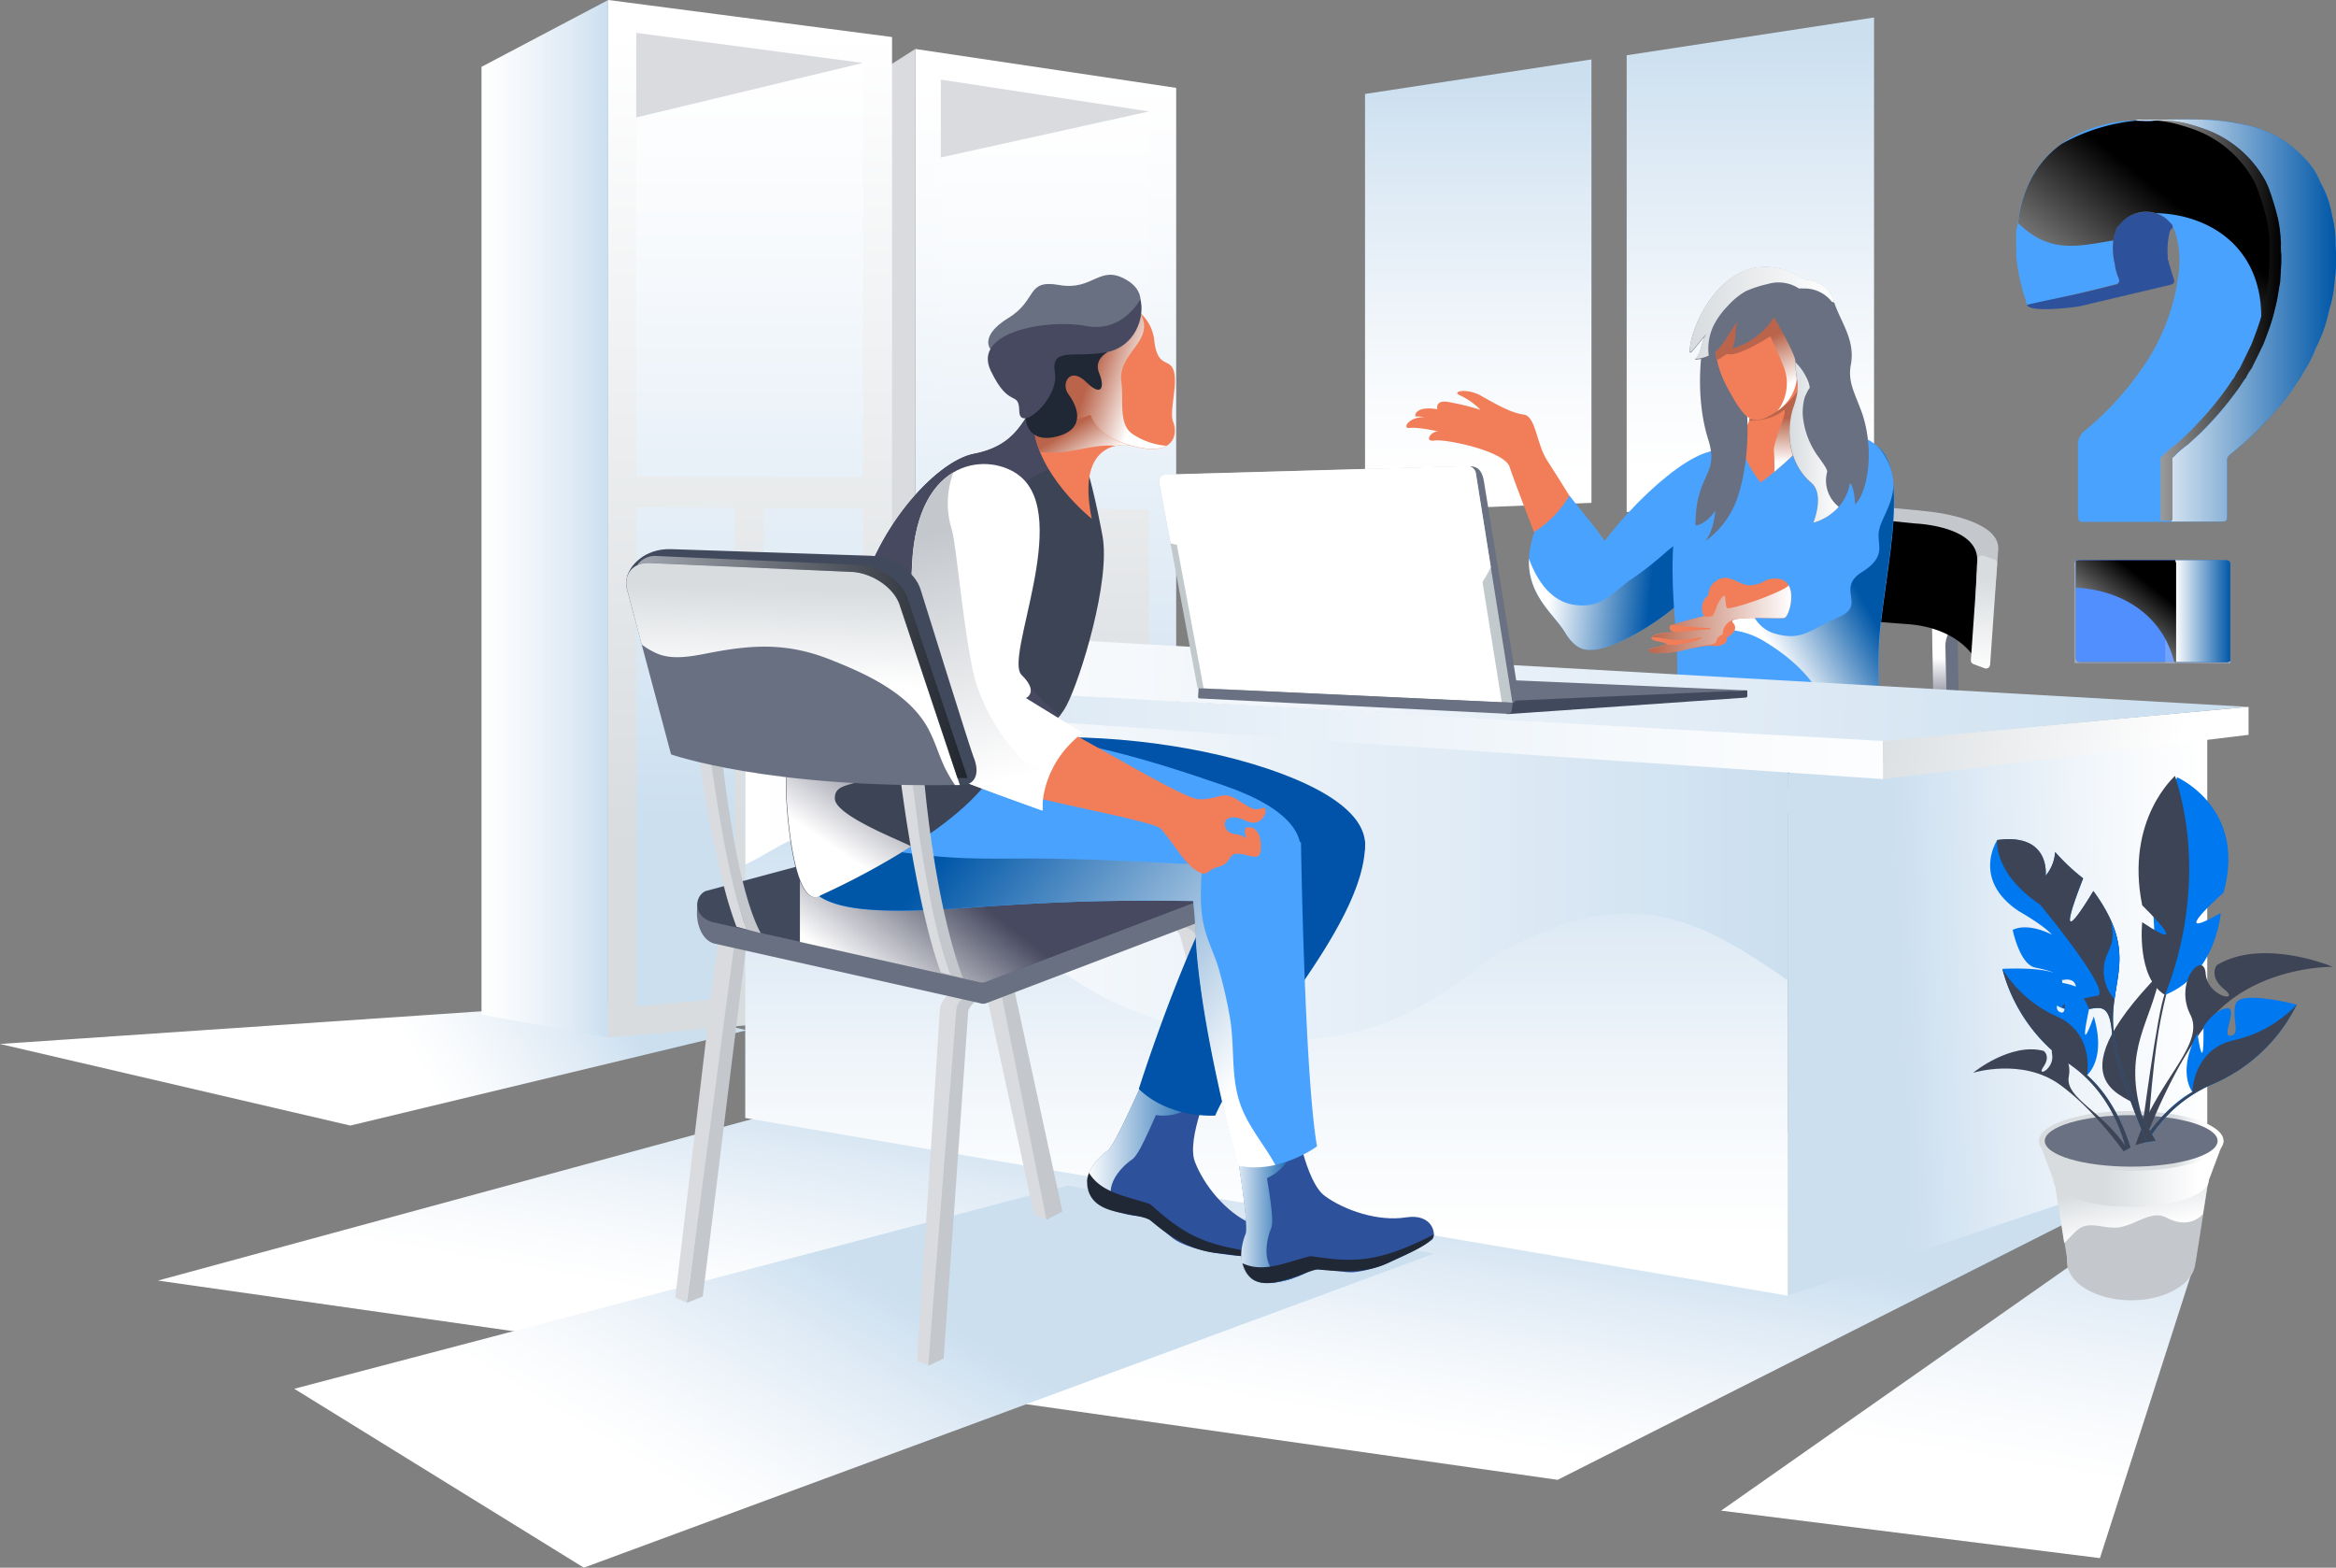 <svg xmlns="http://www.w3.org/2000/svg" xmlns:xlink="http://www.w3.org/1999/xlink" viewBox="0 0 438.37 294.17"><rect x="0" y="0" width="438.37" height="294.17" fill="#808080" stroke="none"/><defs><style>.cls-1{isolation:isolate;}.cls-2{fill:#9fabc1;}.cls-3{fill:#518efe;mix-blend-mode:darken;}.cls-4{fill:#2973de;}.cls-5{opacity:0.18;fill:url(#Névtelen_színátmenet_42);}.cls-6{fill:#49a3fe;}.cls-7{fill:#17305b;}.cls-8{fill:#2e519c;}.cls-9{fill:#2f3f63;}.cls-10,.cls-18,.cls-27,.cls-31,.cls-32,.cls-56,.cls-66,.cls-73,.cls-75{mix-blend-mode:multiply;}.cls-10{fill:url(#Безымянный_градиент_54);}.cls-11{fill:url(#Névtelen_színátmenet_38);}.cls-12{fill:url(#Névtelen_színátmenet_38-2);}.cls-13{fill:url(#Névtelen_színátmenet_38-3);}.cls-14{fill:url(#Névtelen_színátmenet_38-4);}.cls-15{fill:url(#Névtelen_színátmenet_38-5);}.cls-16{fill:url(#Névtelen_színátmenet_38-6);}.cls-17{fill:url(#Névtelen_színátmenet_38-7);}.cls-18{fill:url(#Безымянный_градиент_2);}.cls-19{fill:url(#Névtelen_színátmenet_38-8);}.cls-20{fill:#d9dbdf;}.cls-21{fill:url(#Безымянный_градиент_2-2);}.cls-22{fill:url(#Névtelen_színátmenet_38-9);}.cls-23{fill:url(#Névtelen_színátmenet_38-10);}.cls-24{fill:url(#Névtelen_színátmenet_38-11);}.cls-25{fill:url(#Névtelen_színátmenet_38-12);}.cls-26{fill:#697182;}.cls-27{fill:url(#Безымянный_градиент_67);}.cls-28{fill:#c4c8cd;}.cls-29{fill:url(#Безымянный_градиент_2-3);}.cls-30{fill:#f17e59;}.cls-31{fill:url(#Безымянный_градиент_54-2);}.cls-33{fill:url(#Безымянный_градиент_54-3);}.cls-34{fill:url(#Безымянный_градиент_10);}.cls-35{fill:#697082;}.cls-36{fill:url(#Безымянный_градиент_10-2);}.cls-37{fill:url(#Безымянный_градиент_2-4);}.cls-38{fill:url(#Безымянный_градиент_2-5);}.cls-39{fill:url(#Безымянный_градиент_10-3);}.cls-40{fill:url(#Névtelen_színátmenet_38-13);}.cls-41{fill:url(#Безымянный_градиент_2-6);}.cls-42{fill:url(#Névtelen_színátmenet_38-14);}.cls-43{fill:url(#Névtelen_színátmenet_38-15);}.cls-44{fill:url(#Névtelen_színátmenet_38-16);}.cls-45{fill:url(#Névtelen_színátmenet_38-17);}.cls-46{fill:#414a5c;}.cls-47{fill:#c2c9cd;}.cls-48{fill:url(#Безымянный_градиент_2-7);}.cls-49{fill:url(#Безымянный_градиент_2-8);}.cls-50{fill:url(#Безымянный_градиент_67-2);}.cls-51{fill:#2e519b;}.cls-52{fill:url(#Безымянный_градиент_54-4);}.cls-53{fill:#202735;}.cls-54{fill:#0053a8;}.cls-55{fill:url(#Безымянный_градиент_54-5);}.cls-56{fill:url(#Безымянный_градиент_54-6);}.cls-57{fill:#3c4456;}.cls-58{fill:url(#Безымянный_градиент_67-3);}.cls-59{fill:url(#Безымянный_градиент_10-4);}.cls-60{fill:url(#Безымянный_градиент_10-5);}.cls-61{fill:#46495f;}.cls-62{fill:#fff;}.cls-63{fill:url(#Безымянный_градиент_14);}.cls-64{fill:url(#Безымянный_градиент_2-9);}.cls-65,.cls-71,.cls-72,.cls-76{mix-blend-mode:screen;}.cls-65{opacity:0.5;fill:url(#Безымянный_градиент_17);}.cls-66{fill:url(#Безымянный_градиент_2-10);}.cls-67{fill:url(#Безымянный_градиент_2-11);}.cls-68{fill:url(#Безымянный_градиент_2-12);}.cls-69{fill:url(#Безымянный_градиент_2-13);}.cls-70{fill:#0078ef;}.cls-71{fill:url(#Безымянный_градиент_17-2);}.cls-72{fill:url(#Безымянный_градиент_17-3);}.cls-73{fill:url(#Безымянный_градиент_54-7);}.cls-74{fill:#0078ee;}.cls-75{fill:url(#Безымянный_градиент_54-8);}.cls-76{fill:url(#Безымянный_градиент_17-4);}</style><linearGradient id="Névtelen_színátmenet_42" x1="410.88" y1="114.84" x2="407" y2="114.84" gradientUnits="userSpaceOnUse"><stop offset="0" stop-color="#fff"/><stop offset="1" stop-color="#fff"/></linearGradient><linearGradient id="Безымянный_градиент_54" x1="414.39" y1="29.12" x2="425" y2="29.12" gradientUnits="userSpaceOnUse"><stop offset="0" stop-color="#fff"/><stop offset="1" stop-color="#0057a8"/></linearGradient><linearGradient id="Névtelen_színátmenet_38" x1="328.47" y1="88.6" x2="328.47" y2="6.95" gradientUnits="userSpaceOnUse"><stop offset="0" stop-color="#fff"/><stop offset="0.27" stop-color="#f6f9fc"/><stop offset="0.72" stop-color="#deeaf5"/><stop offset="1" stop-color="#cbdfef"/></linearGradient><linearGradient id="Névtelen_színátmenet_38-2" x1="277.4" y1="89.24" x2="277.4" y2="14.5" xlink:href="#Névtelen_színátmenet_38"/><linearGradient id="Névtelen_színátmenet_38-3" x1="365.08" y1="273.07" x2="374.26" y2="218.84" xlink:href="#Névtelen_színátmenet_38"/><linearGradient id="Névtelen_színátmenet_38-4" x1="74.18" y1="192.22" x2="107.39" y2="172.87" xlink:href="#Névtelen_színátmenet_38"/><linearGradient id="Névtelen_színátmenet_38-5" x1="217.21" y1="259.83" x2="225.08" y2="215.92" xlink:href="#Névtelen_színátmenet_38"/><linearGradient id="Névtelen_színátmenet_38-6" x1="138.94" y1="286.36" x2="166.32" y2="241.02" xlink:href="#Névtelen_színátmenet_38"/><linearGradient id="Névtelen_színátmenet_38-7" x1="6755.8" y1="15.03" x2="6755.8" y2="154.41" gradientTransform="matrix(-1, 0, 0, 1, 6952.05, 0)" xlink:href="#Névtelen_színátmenet_38"/><linearGradient id="Безымянный_градиент_2" x1="6755.94" y1="16.78" x2="6755.94" y2="150.64" gradientTransform="matrix(-1, 0, 0, 1, 6952.05, 0)" gradientUnits="userSpaceOnUse"><stop offset="0" stop-color="#fff"/><stop offset="1" stop-color="#d8dcdf"/></linearGradient><linearGradient id="Névtelen_színátmenet_38-8" x1="6755.94" y1="20.33" x2="6755.94" y2="149" gradientTransform="matrix(-1, 0, 0, 1, 6952.05, 0)" xlink:href="#Névtelen_színátmenet_38"/><linearGradient id="Безымянный_градиент_2-2" x1="7224.91" y1="6.35" x2="7224.91" y2="158.01" gradientTransform="matrix(-1, 0, 0, 1, 7365.68, 0)" xlink:href="#Безымянный_градиент_2"/><linearGradient id="Névtelen_színátmenet_38-9" x1="7213.06" y1="12.13" x2="7213.06" y2="154.42" gradientTransform="matrix(-1, 0, 0, 1, 7365.68, 0)" xlink:href="#Névtelen_színátmenet_38"/><linearGradient id="Névtelen_színátmenet_38-10" x1="7237.04" y1="12.13" x2="7237.04" y2="154.42" gradientTransform="matrix(-1, 0, 0, 1, 7365.68, 0)" xlink:href="#Névtelen_színátmenet_38"/><linearGradient id="Névtelen_színátmenet_38-11" x1="7225.01" y1="12.14" x2="7225.01" y2="154.72" gradientTransform="matrix(-1, 0, 0, 1, 7365.68, 0)" xlink:href="#Névtelen_színátmenet_38"/><linearGradient id="Névtelen_színátmenet_38-12" x1="90.36" y1="97.34" x2="114.14" y2="97.34" xlink:href="#Névtelen_színátmenet_38"/><linearGradient id="Безымянный_градиент_67" x1="301.23" y1="-306.3" x2="300.06" y2="-294.22" gradientTransform="translate(106.11 466.49) rotate(-7.5)" gradientUnits="userSpaceOnUse"><stop offset="0" stop-color="#fff"/><stop offset="1" stop-color="#46495f"/></linearGradient><linearGradient id="Безымянный_градиент_2-3" x1="345.75" y1="-21.57" x2="347.16" y2="-39.5" gradientTransform="translate(27.5 163.75) rotate(-2.6)" xlink:href="#Безымянный_градиент_2"/><linearGradient id="Безымянный_градиент_54-2" x1="7616.87" y1="102.36" x2="7597.97" y2="104.13" gradientTransform="matrix(-1, 0, 0, 1, 7908.33, 0)" xlink:href="#Безымянный_градиент_54"/><linearGradient id="Безымянный_градиент_54-3" x1="7576.81" y1="120.22" x2="7559.91" y2="110.55" gradientTransform="matrix(-1, 0, 0, 1, 7908.33, 0)" xlink:href="#Безымянный_градиент_54"/><linearGradient id="Безымянный_градиент_10" x1="7574.41" y1="86.77" x2="7574.41" y2="78.45" gradientTransform="matrix(-1, 0, 0, 1, 7908.33, 0)" gradientUnits="userSpaceOnUse"><stop offset="0" stop-color="#fff"/><stop offset="1" stop-color="#ba654b"/></linearGradient><linearGradient id="Безымянный_градиент_10-2" x1="7575.94" y1="73.59" x2="7579.73" y2="64.9" xlink:href="#Безымянный_градиент_10"/><linearGradient id="Безымянный_градиент_2-4" x1="7563.28" y1="83.01" x2="7572.51" y2="83.01" gradientTransform="matrix(-1, 0, 0, 1, 7908.33, 0)" xlink:href="#Безымянный_градиент_2"/><linearGradient id="Безымянный_градиент_2-5" x1="7564.07" y1="58.73" x2="7591.2" y2="58.73" gradientTransform="matrix(-1, 0, 0, 1, 7908.33, 0)" xlink:href="#Безымянный_градиент_2"/><linearGradient id="Безымянный_градиент_10-3" x1="7572.2" y1="116.19" x2="7598.84" y2="116.19" xlink:href="#Безымянный_градиент_10"/><linearGradient id="Névtelen_színátmenet_38-13" x1="415.15" y1="188.37" x2="356.54" y2="190.69" xlink:href="#Névtelen_színátmenet_38"/><linearGradient id="Безымянный_градиент_2-6" x1="409.59" y1="142.12" x2="345.24" y2="134.21" gradientTransform="matrix(1, 0, 0, 1, 0, 0)" xlink:href="#Безымянный_градиент_2"/><linearGradient id="Névtelen_színátmenet_38-14" x1="7039.22" y1="232.33" x2="7039.22" y2="151" gradientTransform="matrix(-1, 0, 0, 1, 7276.88, 0)" xlink:href="#Névtelen_színátmenet_38"/><linearGradient id="Névtelen_színátmenet_38-15" x1="139.85" y1="162.55" x2="335.47" y2="162.55" xlink:href="#Névtelen_színátmenet_38"/><linearGradient id="Névtelen_színátmenet_38-16" x1="6906.57" y1="136.4" x2="7146.49" y2="136.4" gradientTransform="matrix(-1, 0, 0, 1, 7276.88, 0)" xlink:href="#Névtelen_színátmenet_38"/><linearGradient id="Névtelen_színátmenet_38-17" x1="132.56" y1="120.45" x2="414.35" y2="138.44" xlink:href="#Névtelen_színátmenet_38"/><linearGradient id="Безымянный_градиент_2-7" x1="7447.84" y1="506.26" x2="7446.35" y2="484.01" gradientTransform="matrix(-0.99, -0.12, -0.12, 0.99, 7703.75, 486.09)" xlink:href="#Безымянный_градиент_2"/><linearGradient id="Безымянный_градиент_2-8" x1="7451" y1="496.82" x2="7449.81" y2="470.28" gradientTransform="matrix(-0.99, -0.12, -0.12, 0.99, 7703.75, 486.09)" xlink:href="#Безымянный_градиент_2"/><linearGradient id="Безымянный_градиент_67-2" x1="168.91" y1="190.03" x2="184.7" y2="169.93" gradientTransform="matrix(1, 0, 0, 1, 0, 0)" xlink:href="#Безымянный_градиент_67"/><linearGradient id="Безымянный_градиент_54-4" x1="203.94" y1="211.21" x2="227.38" y2="211.21" xlink:href="#Безымянный_градиент_54"/><linearGradient id="Безымянный_градиент_54-5" x1="230.8" y1="224.48" x2="243.26" y2="224.48" xlink:href="#Безымянный_градиент_54"/><linearGradient id="Безымянный_градиент_54-6" x1="8530.34" y1="201.15" x2="8584.79" y2="157.41" gradientTransform="matrix(-1, 0, 0, 1, 8764.33, 0)" xlink:href="#Безымянный_градиент_54"/><linearGradient id="Безымянный_градиент_67-3" x1="8609.44" y1="158.04" x2="8594.92" y2="136.66" gradientTransform="matrix(-1, 0, 0, 1, 8764.33, 0)" xlink:href="#Безымянный_градиент_67"/><linearGradient id="Безымянный_градиент_10-4" x1="8558.92" y1="87.06" x2="8563.19" y2="80.33" gradientTransform="matrix(-1, 0, 0, 1, 8764.33, 0)" xlink:href="#Безымянный_градиент_10"/><linearGradient id="Безымянный_градиент_10-5" x1="8549.51" y1="71.43" x2="8559.06" y2="68.24" gradientTransform="matrix(-1, 0, 0, 1, 8764.33, 0)" xlink:href="#Безымянный_градиент_10"/><linearGradient id="Безымянный_градиент_14" x1="8577.12" y1="147.05" x2="8590.23" y2="100.26" gradientTransform="matrix(-1, 0, 0, 1, 8764.33, 0)" gradientUnits="userSpaceOnUse"><stop offset="0" stop-color="#fff"/><stop offset="1" stop-color="#c4c8cd"/></linearGradient><linearGradient id="Безымянный_градиент_2-9" x1="148.78" y1="128.42" x2="149.28" y2="110.53" gradientTransform="matrix(1, 0, 0, 1, 0, 0)" xlink:href="#Безымянный_градиент_2"/><linearGradient id="Безымянный_градиент_17" x1="119.56" y1="125.18" x2="181.57" y2="125.18" gradientUnits="userSpaceOnUse"><stop offset="0" stop-color="#fff"/><stop offset="1"/></linearGradient><linearGradient id="Безымянный_градиент_2-10" x1="402.32" y1="230.87" x2="400.25" y2="221.59" gradientTransform="matrix(1, 0, 0, 1, 0, 0)" xlink:href="#Безымянный_градиент_2"/><linearGradient id="Безымянный_градиент_2-11" x1="412.58" y1="217.86" x2="394.68" y2="217.86" gradientTransform="matrix(1, 0, 0, 1, 0, 0)" xlink:href="#Безымянный_градиент_2"/><linearGradient id="Безымянный_градиент_2-12" x1="412.58" y1="221.45" x2="394.68" y2="221.45" gradientTransform="matrix(1, 0, 0, 1, 0, 0)" xlink:href="#Безымянный_градиент_2"/><linearGradient id="Безымянный_градиент_2-13" x1="413.57" y1="214.09" x2="407.98" y2="214.09" gradientTransform="matrix(1, 0, 0, 1, 0, 0)" xlink:href="#Безымянный_градиент_2"/><linearGradient id="Безымянный_градиент_17-2" x1="380.6" y1="77.64" x2="410.54" y2="39.85" xlink:href="#Безымянный_градиент_17"/><linearGradient id="Безымянный_градиент_17-3" x1="390.43" y1="125.48" x2="403.12" y2="109.46" xlink:href="#Безымянный_градиент_17"/><linearGradient id="Безымянный_градиент_54-7" x1="408.2" y1="114.65" x2="418.54" y2="114.65" xlink:href="#Безымянный_градиент_54"/><linearGradient id="Безымянный_градиент_54-8" x1="400.82" y1="60.16" x2="438.37" y2="60.16" xlink:href="#Безымянный_градиент_54"/><linearGradient id="Безымянный_градиент_17-4" x1="390.73" y1="60.16" x2="428.1" y2="60.16" xlink:href="#Безымянный_градиент_17"/></defs><g class="cls-1"><g id="Layer_1" data-name="Layer 1"><path class="cls-2" d="M389.3,124.41c0-5.94,0-11.89,0-17.84,0-.44-.18-.93.22-1.31q0,9,0,18c0,.66.19,1,.9,1,6,0,12,0,18,0l9.31,0a1.38,1.38,0,0,0,.84-.24l0,.42Z"/><path class="cls-3" d="M408.39,106q0,9.09,0,18.2H408c-5.85,0-11.71,0-17.56,0-.72,0-.91-.32-.9-1q0-6.49,0-13c0-1.67,0-3.34,0-5a1.88,1.88,0,0,1,.56-.16l18.11,0A1.42,1.42,0,0,1,408.39,106Z"/><path class="cls-4" d="M408.37,124.19q0-9.1,0-18.2a1.5,1.5,0,0,0-.19-.86c3.18,0,6.36,0,9.53,0,.81,0,.81.44.81,1q0,9,0,17.9a1.38,1.38,0,0,1-.84.24Z"/><rect class="cls-5" x="406.32" y="105.26" width="1.88" height="19.16"/><path class="cls-6" d="M427.52,41.25a1,1,0,0,1,.1-.85c0-.27,0-.54,0-.8a11,11,0,0,0-.3-1.7,5.81,5.81,0,0,0-.24-.78,4.12,4.12,0,0,0-.32-.67c-.25-.45-.54-.87-.81-1.3a6.36,6.36,0,0,1-.46-.9,1.05,1.05,0,0,1-.45-.48,19.67,19.67,0,0,0-11.55-9.65,22.82,22.82,0,0,0-9.25-1.52c-1.1.09-2.24,0-3.35,0h0a23.68,23.68,0,0,0-6,.81,23.39,23.39,0,0,0-8,3.53c-4,2.84-6.68,7-7.88,12.64-.16.73-.21,1.48-.33,2.22a6.81,6.81,0,0,1-.33,1.33v.79a8.75,8.75,0,0,1,.18,1,8.58,8.58,0,0,0-.18-1v4c.06-.26.1-.51.14-.77,0,.26-.08.51-.14.77a36.82,36.82,0,0,0,1.77,8.34l.05.07-.05-.07c.23,1.27.48,1.41,2,1.11l-.84-.24-.25,0,.25,0q5.29-1.24,10.57-2.51c1.8-.43,3.58-.89,5.37-1.33a.79.79,0,0,0,.34-1.14,9.3,9.3,0,0,1-.72-2.65,12.93,12.93,0,0,1-.29-4.42,6.88,6.88,0,0,1,.13-.77c.31-.66.27-1.48.92-2A6.25,6.25,0,0,1,404.52,40a0,0,0,0,1,0,0,5.25,5.25,0,0,1,2.5,1.55c.32.36-.25.27.25.45s.82,1.39,1,1.8a18.16,18.16,0,0,1,.47,8.16,38.47,38.47,0,0,1-6.81,17.22A56.88,56.88,0,0,1,391.26,80.8a3.29,3.29,0,0,0-1.32,2.79c0,4.22,0,8.43,0,12.65,0,.33.06.66.07,1,0,.5.29.68.78.68l16.6,0a1.77,1.77,0,0,0,.19-1.15c0-3.33,0-6.67,0-10,0-.33-.2-.75.28-1a18.28,18.28,0,0,1,2.7-2.35l0,0a1.59,1.59,0,0,0,.13-.13L413,81.18l.12-.14a64.47,64.47,0,0,0,6.45-7.47c.51-.69,1-1.4,1.46-2.13a5.32,5.32,0,0,1,.38-.45,7.56,7.56,0,0,1,1.06-1.77l.63-1.29,1.6-3.27a47.66,47.66,0,0,0,2.21-6.76c.46-1.64.62-3.34.95-5,.06-1.13.13-2.26.2-3.39A38,38,0,0,0,427.52,41.25Z"/><path class="cls-7" d="M407.2,43.33l.09-.18Z"/><path class="cls-8" d="M407.93,52.34c-.33-1-.62-2-.93-3l-.06-.4c-.22-.24-.14-.52-.14-.8a14.74,14.74,0,0,1,.4-4.77h0l.09-.18c.07-.11.3-.28.36-.38.28-.58-.29-.87-.61-1.23-2.39-2.72-7.45-2.29-9.41.79-.65.49-.62,1.31-.92,2a12.33,12.33,0,0,0,.16,5.2,9.32,9.32,0,0,0,.72,2.64c.19.51.14.87-.34,1.14-1.79.44-3.58.9-5.37,1.33-3.52.85-8,1.68-11.49,2.52.35,1.5,8.88.51,10.12.22h0q8.44-2,16.9-4C408,53.2,408.11,52.88,407.93,52.34Zm-6.12.51a.94.94,0,0,0-.11-.56h0A.94.94,0,0,1,401.81,52.85Z"/><path class="cls-9" d="M413.15,81.05a.33.33,0,0,1-.13.13Z"/><path class="cls-9" d="M410.76,83.24a.33.33,0,0,1-.13.13Z"/><path class="cls-10" d="M414.39,24.46A21.22,21.22,0,0,1,425,33.77,19.53,19.53,0,0,0,414.39,24.46Z"/><polygon class="cls-11" points="351.68 94.2 351.68 3.28 305.26 10.37 305.26 96.07 351.68 94.2"/><polygon class="cls-12" points="298.65 94.36 298.65 11.15 256.16 17.63 256.16 96.07 298.65 94.36"/><polygon class="cls-13" points="411.14 239.27 394.07 292.38 322.98 283.47 388.03 237.84 411.14 239.27"/><polygon class="cls-14" points="140.16 193.32 65.74 211.21 0 195.9 116.39 188 140.16 193.32"/><polygon class="cls-15" points="416.31 215.06 292.3 277.69 29.64 240.3 154.41 206.38 416.31 215.06"/><polygon class="cls-16" points="269.08 235.24 109.56 294.17 55.22 260.6 200.36 222.46 269.08 235.24"/><polygon class="cls-17" points="171.77 188.13 220.72 186.67 220.72 16.49 171.77 9.19 171.77 188.13"/><polygon class="cls-18" points="215.65 95.68 215.65 181.73 176.55 183.03 176.55 94.93 215.65 95.68"/><polygon class="cls-19" points="176.55 89.59 176.55 14.94 215.65 20.91 215.65 90.2 176.55 89.59"/><polygon class="cls-20" points="176.55 29.55 176.55 14.94 215.65 20.91 176.55 29.55"/><polygon class="cls-20" points="171.77 188.33 150.28 184.94 150.28 22.85 171.77 9.19 171.77 188.33"/><polygon class="cls-21" points="114.14 194.69 167.4 189.98 167.4 6.95 114.14 0 114.14 194.69"/><polygon class="cls-22" points="143.31 95.35 161.94 95.46 161.94 184.98 143.31 186.67 143.31 95.35"/><polygon class="cls-23" points="137.88 95.31 137.88 187.16 119.4 188.84 119.4 95.2 137.88 95.31"/><polygon class="cls-24" points="119.4 89.39 119.4 6.17 161.94 11.81 161.94 89.56 119.4 89.39"/><polygon class="cls-20" points="119.4 22.04 119.4 6.17 161.94 11.81 119.4 22.04"/><polygon class="cls-25" points="114.14 194.67 90.36 190.4 90.36 12.54 114.14 0 114.14 194.67"/><polygon class="cls-26" points="368.07 161.45 363.29 160.16 362.42 109.47 367.2 109.39 368.07 161.45"/><path class="cls-27" d="M367.22,117a5.31,5.31,0,0,0-2.15,4.3l.59,26.13a4.59,4.59,0,0,0,2.27,3.83l.06,10.49-4.7-1.63-.87-50.69,4.79,6.84Z"/><path class="cls-28" d="M340.65,94.14s16.32,1.23,21.83,1.91c3.45.42,12.85,2.2,12.51,7.09s-1.62,19.15-1.62,19.15-2.89-5.68-12.26-6.42c-8.13-.64-18.8-1.8-21.9-2.14-.49-.06-.84-.49-3.31.12l.94-17.35C337,94.8,338.72,94,340.65,94.14Z"/><path d="M337.73,96l21.62,2.23s12.16.4,11.68,7.17c-.34,4.89-.5,18.06-.5,18.06s-3-5.67-12.66-6.35c-8.15-.58-18.57-1.63-21.55-1.93a.86.86,0,0,1-.77-.92l1.23-17.47A.87.87,0,0,1,337.73,96Z"/><path class="cls-29" d="M372.16,104.27l2.12.7a.76.76,0,0,1,.52.78l-1.34,19a.76.76,0,0,1-1,.66l-2.11-.79a.77.77,0,0,1-.5-.77l1.33-18.86A.77.77,0,0,1,372.16,104.27Z"/><path class="cls-30" d="M269.23,82.66c2.24-.29,13.17,2,14.08,5s10.28,26.89,10.28,26.89c2.56,9.56,12.61,3.93,11.61-1.26s-12.73-23.58-14.83-26.83-2.12-8.38-4.49-8.68-5.36-2.06-8-3.54-5.73-.8-3.79,0a13,13,0,0,1,3.73,2.66,49.41,49.41,0,0,0-6.26-1.51c-2.31-.28-1.83,1.4-1.83,1.4-4.36-.73-4.36,1.48-4,1.37a6.51,6.51,0,0,1,1.61.14c-2.88-.17-4.39,2.19-2.76,2s5.55.7,5.55.7C268.75,80.61,267,83,269.23,82.66Z"/><path class="cls-6" d="M294.52,93c4.44,5.79,11.73,13.12,10.69,20.86-.64,4.72-6.9,12.5-11.48,4.84-2.55-4.24-9.39-8.44-5.78-18.9A20.14,20.14,0,0,0,294.52,93Z"/><path class="cls-6" d="M298.77,104.74c-4.7,6.93-2.65,16.33-.74,17.06,3.22,1.24,19.45-7.09,26-19.14s2.76-14.94-.44-17.54C320,82.16,307,92.66,298.77,104.74Z"/><path class="cls-31" d="M295.93,113.56h0a10.27,10.27,0,0,0,2.06,0,7.8,7.8,0,0,0,1.15-.23l.33-.11a7.23,7.23,0,0,0,.7-.26,2.49,2.49,0,0,0,.33-.16c.21-.1.42-.2.62-.32l.27-.17c.22-.13.43-.27.64-.42l.16-.12c.93-.68,1.81-1.47,2.8-2.24h0l.56-.43a65.91,65.91,0,0,0,6.63-5.09c2.16-2,4.72-3.41,6.9-5.42a38.52,38.52,0,0,0,5.64-7,5.79,5.79,0,0,0,.58-5c2.52,2.46,4.13,6.18-1.26,16.08-6.25,11.5-21.31,19.59-25.48,19.25-1.62.17-3.32-.67-4.83-3.2-2.09-3.49-7.08-6.94-6.8-13.86C288.53,109.21,291.29,113.15,295.93,113.56Z"/><path class="cls-6" d="M354.67,146.17s-2.95-14.41-1.9-27.15c1-12,6-31.46-.87-35.54-7.1-4.2-18.84-2.52-24-1.71-15.43,2.43-14.68,22.3-13.44,36.29.65,7.45.54,23.22-3,30.27C311.45,148.33,333.71,159.37,354.67,146.17Z"/><g class="cls-32"><path class="cls-33" d="M337.81,145.37c3.41-4.31,6.24-10.35,3.27-15.67-2.09-3.77-6.2-7.06-9.83-9.26a15.25,15.25,0,0,0-7.81-2.32H323a.15.15,0,0,1,0-.06,1.52,1.52,0,0,1-.08-.86,12.42,12.42,0,0,1,1.4-.57c1.92-.77,3.93-1.25,5.88-1.9a16.6,16.6,0,0,0,11-10.63c1.23-3.71,2.15-8.77.83-12.57-1.73-5-6.1-8.34-11.18-10.19,5.86-.77,15.07-1.38,21,2.14,6.89,4.08,1.85,23.58.87,35.54-1,12.74,1.9,27.15,1.9,27.15A42.54,42.54,0,0,1,330,152.62,33.63,33.63,0,0,0,337.81,145.37Z"/></g><path class="cls-6" d="M355,88.66c-1.27-4.67-4-6.22-5.86-6.65-11.1-2.6-8.12,16.57-10.7,18.95a7.57,7.57,0,0,0-2.66,4.84,26,26,0,0,0-7.4,3.35c-1.23,1-.54,8.25,4.67,9.74s6.69-.8,12-3.08-.6-5.33,4.33-8.44,2.69-5.14,3.25-7.9S356.3,93.3,355,88.66Z"/><path class="cls-30" d="M326.18,81.79a20.89,20.89,0,0,0,4.2,8.72c1.05-.47,11.53-9.25,8.79-9.47s-1.53-6.54-1.53-8.28c0-4.46-10.26-2-9.32,2C329.49,79.75,326.18,81.79,326.18,81.79Z"/><g class="cls-32"><path class="cls-34" d="M332.88,84.54c-.09-1.74,3.11-8.65,1.68-7.43-1.69,1.44-5.05,2-6.33,1.82a6.3,6.3,0,0,0,.09-4.19c-1.28-3.91,9.32-6.44,9.32-2,0,1.74-1.23,8.06,1.53,8.28,2,.16-2.91,4.76-6.19,7.5C333,87.22,333,85.87,332.88,84.54Z"/></g><path class="cls-35" d="M319.94,101.59A16.5,16.5,0,0,0,326.18,93c5.22-16.13-2.6-39.82-5.27-33.5C319,64.1,318,74.39,320.56,82.46c2.18,6.93-2.39,6.19-2.39,16.14,0,0,1.79,0,3.72-2.75C321.89,95.85,321.59,99.82,319.94,101.59Z"/><path class="cls-30" d="M323,60.28c-1.4,2.63-1.85,7.11,1.34,12.82s4.38,7.1,8.69,4.36,6.34-6.35,5.15-10.56S328.65,49.58,323,60.28Z"/><g class="cls-32"><path class="cls-36" d="M336.69,66.56c-1.2-4.23-8-17-13.73-6.28-.65,1.22-1.29,6.3-.85,7s1.38-1,2.36-.81c1.92.41,7.74-3.35,7.74-3.35s2.43,5.23,2.72,6.26a8.57,8.57,0,0,1-1.35,7.72C337.3,74.36,337.82,70.57,336.69,66.56Z"/></g><path class="cls-35" d="M347.14,90.67c.82.45,1,4,1,4,2.69-2.81,3.53-11.14,1.13-17.59-1.32-3.54-2.53-5.53-1.94-8.66.88-4.73-2-8.06-3.22-11.94s-5.56-4-5.56-4c-13.39-8.51-21.45,8.06-21.45,13.48,0,.94,1.5-1.47,3.25-3.34-1.19,1.27-.9,3.59-2.31,4.86,4.46-.15,5.55-3.79,8.07-7.27-.68,1.58-.17,3.91-1.09,5.22a14,14,0,0,0,7.9-5.88s3.91,6.71,4,8.22c0,4.1,1.18,4.37-.41,8.79-.79,2.21-2,9.49,3.39,14.08,2.57,2.2.37,7.5.37,7.5C346.65,96.13,347.14,90.67,347.14,90.67Z"/><g class="cls-32"><path class="cls-37" d="M336.92,67.94c.14.17.29.34.45.5.88.89,2.25,3.15,2.24,4.44,0-.36-.89,1.43-1,1.88a11.22,11.22,0,0,0-.31,3.11,15.26,15.26,0,0,0,2.31,6.93c.41.74,2.4,3.14,2.27,3.74a6.27,6.27,0,0,0,2.18,6.56,10.09,10.09,0,0,1-4.78,3s2.2-5.3-.37-7.5c-5.35-4.59-4.18-11.87-3.39-14.08C338.06,72.17,337,71.81,336.92,67.94Z"/><path class="cls-38" d="M338.57,52.42s4.34.13,5.56,4l.12.37a4,4,0,0,0-.49-.16,6.48,6.48,0,0,0-5.3-2.49,8,8,0,0,0-.87,0,7,7,0,0,0-5.83-.85,21.37,21.37,0,0,0-4.23,1.39,14,14,0,0,0-3.4,2.84,14.34,14.34,0,0,0-2.58,3.61,10.08,10.08,0,0,0-.89,5.59,6.15,6.15,0,0,1-2.6.62c1.41-1.27,1.12-3.59,2.31-4.86-1.75,1.87-3.25,4.28-3.25,3.34C317.12,60.48,325.18,43.91,338.57,52.42Z"/></g><path class="cls-30" d="M334.88,115.93c1-.26,3.45-8.87-3.35-7.13,0,0-2.4,1.7-4.59.73s-3.32-1.69-5-.43-1,2.23-1.55,2.8a2.88,2.88,0,0,0-.61,3.68s-6.31,1.65-6.4,1.84-.31,1.21,1.36,1.25c0,0-3.06-.18-4.35.57s.29,1,1.16,1.21a5.88,5.88,0,0,1,1.3.45l-3.39.91s-.05.45.62.68,1.71-.17,2.54,0,6.83-1.48,8.48-1.31,3.08-.17,3-1.58c0,0,2.47-1.26,1.11-2.73S333.91,116.19,334.88,115.93Z"/><g class="cls-32"><path class="cls-39" d="M326.16,116.14c2.35-.4,8,0,8.72-.21s1.95-4.05.76-6.1c-.32.84-8.52,4-11.36,4.32-.57.07-.43-2.29-.69-2.37s-1.2,1.36-1.34,1.74a7.83,7.83,0,0,1-.86,2,1.91,1.91,0,0,1-1.58.1s-4.63,1.21-6,1.68c.06,0,5.31.54,6.68.53.6,0,.8.27.19.28-1.47,0-6.18.58-6.84.58a8.17,8.17,0,0,0-3.41.59,1.41,1.41,0,0,0-.41.32,8.57,8.57,0,0,1,2.25.24c3.92.71,6.82-.42,7.05-.22s-1.55.77-2.39.94c-.42.09-2,.43-2.41.45a15,15,0,0,1-1.64-.06l-3.38.9s-.05.45.62.68,1.71-.17,2.54,0a20,20,0,0,0,3.72-.61l.82-.27c.88-.27,1.78-.36,2.67-.54s2.23-.12,2.28-.94c0-.62.93-1.07,1.11-1.11A2.93,2.93,0,0,1,326.16,116.14Z"/></g><polygon class="cls-40" points="414.21 216.69 335.47 243.13 335.47 145.07 414.21 136.8 414.21 216.69"/><polygon class="cls-41" points="421.96 137.89 353.36 146.2 353.36 138.88 421.96 132.64 421.96 137.89"/><polygon class="cls-42" points="335.47 243.13 139.85 209.79 139.85 129.24 335.47 145.07 335.47 243.13"/><path class="cls-43" d="M282.46,178.26c-10,5.45-22.61,22.43-57.5,15.11-29.44-6.19-39.35-25.6-45.07-30.77-18.78-16.95-33.64-3-40-.4V129.93l195.62,14V184C318.67,172.11,305.45,165.71,282.46,178.26Z"/><polygon class="cls-44" points="353.36 138.88 353.36 146.2 130.39 130.85 130.39 126.59 353.36 138.88"/><polygon class="cls-45" points="421.81 132.64 353.36 139.05 130.39 126.59 198.84 119.98 421.81 132.64"/><polygon class="cls-26" points="327.84 129.55 282.39 132.69 225.13 129.06 270.66 127.08 327.84 129.55"/><path class="cls-46" d="M327.9,130.48a.36.36,0,0,1-.25.42L283,134a.44.44,0,0,1-.5-.33l-.14-2.12,45.53-2Z"/><path class="cls-26" d="M278.48,90.37c1.53,9.37,6.1,37.43,6.37,39.33.32,2.26-2.09,2.81-2.09,2.81l-7.15-45C277.56,87.41,278.19,88.63,278.48,90.37Z"/><path class="cls-47" d="M218.65,89.07l56.6-1.59a1.6,1.6,0,0,1,1.7,1.33l6.87,43.06-59.09-2.74-7.21-38.57A1.26,1.26,0,0,1,218.65,89.07Z"/><path class="cls-48" d="M220.13,91.17l53.57-1.3a1.52,1.52,0,0,1,1.6,1.27l6.52,40.64-55.94-2.6-6.83-36.61A1.19,1.19,0,0,1,220.13,91.17Z"/><g class="cls-32"><path class="cls-49" d="M252.23,114c-6.78-4-9.15-11.34-17-14.17-6.11-2.2-9.53,3.94-15.57,2.12l-2.13-11.41a1.26,1.26,0,0,1,1.13-1.49l56.6-1.59a1.6,1.6,0,0,1,1.7,1.33l2.81,17.63C279.66,106.53,271.66,125.63,252.23,114Z"/></g><path class="cls-26" d="M283.7,133.37a.71.71,0,0,1-.75.58l-57.86-2.89a.27.27,0,0,1-.26-.29l.1-1.63,58.94,2.73Z"/><path class="cls-20" d="M178.15,162.77l-37.57,10.76c-3.05.4-5.56,2.19-6,4l-7.86,65.93,2.11,1,9-64.68c.23-1.08,1.81-4.74,3.39-4.6l36.26-10.87c1.57.15,3.1,1.24,3.32,2.37l13.25,61.16,2.42,1.05-11.81-62.09C184.3,164.89,180.83,163,178.15,162.77Z"/><path class="cls-28" d="M180.74,163l-36.92,10.81c-3.61.67-5.6,2.16-6.11,4l-8.83,66.68,3-1.21,8.05-64.95c.31-1.08,2.24-2.56,3.88-2.87l36.91-10.81c1.57.15,3.09,1.23,3.31,2.36l12.34,61.9,3-1.57L186.28,167C185.91,165.05,183.43,163.27,180.74,163Z"/><path class="cls-20" d="M218.67,172l-36.59,12.79c-3,.57-5.37,2.49-5.67,4.35l-4.32,66.27,2.1.77,5.51-65c.18-1.1,1.54-4.83,3.11-4.77l35.28-12.83c1.57.06,3.13,1.06,3.41,2.17l16.31,60.4,2.4.84-14.88-61.32C224.86,173.81,221.34,172.14,218.67,172Z"/><path class="cls-28" d="M221.25,172.14,185.3,185c-3.53.87-5.42,2.46-5.83,4.29l-5.28,67,2.9-1.36,4.61-65.22c.25-1.1,2.08-2.68,3.69-3.08l35.93-12.8c1.56.06,3.12,1.06,3.39,2.17L240.1,237,243,235.3l-16-59.52C226.47,173.88,223.92,172.24,221.25,172.14Z"/><path class="cls-35" d="M225.54,165.18l-45.18-6.47a1.74,1.74,0,0,0-1.23,0L132,168.32c-2,.79-1.65,7.68,2,8.73l49.88,11.19a1.72,1.72,0,0,0,1.22,0l40.77-15.53C227.84,172,227.9,166.06,225.54,165.18Z"/><path class="cls-46" d="M224,163.94l-43.79-9.25a1.64,1.64,0,0,0-1.23,0L132.45,167.2c-2,.8-2.73,4.67,1.32,5.85l49.91,11.21a1.74,1.74,0,0,0,1.23,0l40.8-15.54C227.73,168,227.58,164.64,224,163.94Z"/><g class="cls-32"><path class="cls-50" d="M224,163.94l-43.79-9.25a1.64,1.64,0,0,0-1.23,0l-28.87,7.78v14.28l33.57,7.54a1.74,1.74,0,0,0,1.23,0l40.8-15.54C227.73,168,227.58,164.64,224,163.94Z"/></g><path class="cls-51" d="M227.38,203s-4.81,10.66-3.15,15,5.75,9.47,10.57,11.62,3,6,1.88,6.19-12.9-.31-16.91-3.71-4.7-3.86-6.34-3.92-8-1.44-9.21-4.67,2-6.44,3.69-7.63,10.17-21.21,10.17-21.21Z"/><g class="cls-32"><path class="cls-52" d="M227.38,203s-3,7.26-10.46,6.24c-2.52,5.68-3.55,7.7-4.53,8.37-1.73,1.19-4.93,4.4-3.69,7.63a5.49,5.49,0,0,0,2.39,2.52c-2.5-.62-6-2-6.86-4.28-1.25-3.23,2-6.44,3.68-7.63s10.17-21.21,10.17-21.21Z"/></g><path class="cls-53" d="M204,221.56a4.92,4.92,0,0,1,.37-1.47c2.33,3.87,7.33,4.41,11.47,5.87,6,5.28,9.68,8,21.66,9.17-1.22,1.42-5.78.31-8.55.07-5-.36-9.28-2.89-13.22-6.34C211.91,227.2,204,228.27,204,221.56Z"/><path class="cls-54" d="M228.05,209.34s-8.59.61-14.34-5c0,0,8.25-26.27,17.13-41.2a92.19,92.19,0,0,0,6.79-13.26s18.53,3.18,18.53,8.52C256.16,173.81,233.42,196.69,228.05,209.34Z"/><path class="cls-54" d="M162.9,149.89c-3.68,11.8,3.91,14.56,29.85,15.11s36.36,2.13,49.48,3.3c9.12.82,25.62-11.55,1.06-22C215.7,134.6,167.31,135.76,162.9,149.89Z"/><path class="cls-6" d="M150.88,157c-2.62,13,5.19,15.2,31.07,13.32s36.41-1.19,49.58-1.19c9.15,0,23.74-12.84-1.65-21.66-14.76-5.12-35.55-11.69-51.85-9.21C162.83,140.53,152.39,149.47,150.88,157Z"/><path class="cls-51" d="M243.15,210.17s1.76,11.56,5.49,14.27,10,4.82,15.19,4,5.77,3.44,4.94,4.17-11,6.75-16.21,6.08-6-.69-7.45.15-7.47,3.12-10.27,1.09-1.86-6.47-1.05-8.41-3-23.33-3-23.33Z"/><g class="cls-32"><path class="cls-55" d="M243.14,210.17s1.4,7.74-5.38,10.91c1,6.14,1.2,8.4.75,9.49-.81,1.94-1.75,6.38,1,8.41a5.47,5.47,0,0,0,3.38.82c-2.44.84-6.09,1.59-8.09.14-2.8-2-1.86-6.47-1.05-8.41s-3-23.33-3-23.33Z"/></g><path class="cls-53" d="M233.34,237.14c4,1.77,8.37-.42,12.57-1.43,7.91,1.17,12.47,1.45,23.17-4.07-.26,1.89-5.18,3.67-7.88,5-4.3,2.34-9.07,2.1-14.06,1.55-4.14,1-12.12,5.94-14-1.2Z"/><path class="cls-6" d="M247.15,215.11s-6.88,5.18-14.76,3.61c0,0-7.34-26.54-8-43.9A92.2,92.2,0,0,0,222.88,160l21.26-2S244.79,201.58,247.15,215.11Z"/><path class="cls-56" d="M150.88,157a8.76,8.76,0,0,1,.76-2.17,20.08,20.08,0,0,0,4.86,2.79c3.52,1.43,7.52,1.53,11.26,2.09,3.19.48,6.38.87,9.59,1.11,6.37.48,12.75.22,19.13.3s12.92.34,19.37.67c2.76.13,5.59.32,8.42.32,0,.15,0,.31-.06.46a4.68,4.68,0,0,0,1.32.3c-.19,3.86-.47,7.65.56,11.53.68,2.57,1.92,4.95,2.65,7.51.81,2.84,1.49,5.79,2,8.69,1.05,5.56.11,11.47,2.1,16.85,1.5,4.08,4.43,7.37,6.49,11.15a16.76,16.76,0,0,1-7,.16s-7.34-26.54-8-43.9c-.08-2.1-.24-4-.43-5.79-10.32-.11-21.19-.26-42,1.25C156.07,172.16,148.26,169.94,150.88,157Z"/><path class="cls-57" d="M193.55,76.87c-2,2.77-3.64,6.91-10.81,8.28S163.5,99.81,160.66,115s-14.69,16-13,36.66S153.94,168,153.94,168s21.74-9.56,30.73-20.48,12.86-10.13,15.48-15.14,8.3-23.4,6.74-31.83C205.14,91.05,200,67.76,193.55,76.87Z"/><g class="cls-32"><path class="cls-58" d="M160.66,115c2.84-15.14,14.91-28.44,22.08-29.8s8.84-5.51,10.81-8.28a4.66,4.66,0,0,1,3-2.23A14.8,14.8,0,0,0,195,81a12.85,12.85,0,0,0,2.36,7l-.54.13a13.46,13.46,0,0,0-7.67,6.34,14,14,0,0,0-1,10.22.64.64,0,0,1,0,.07c.32,3.71-.12,7.45.37,11.16.53,4.12,1.43,7.86,3.75,11.4A26.41,26.41,0,0,0,199,134.2c-1.38,1.69-19.13,10.83-21.61,12.79-12.65,1.61-8.52-18.28-11.47-18.31-3.52,0-.39,14.35-2.82,16.74s-6.55,1.24-6.43,4.47,12.8,8,14.33,8.94a142.48,142.48,0,0,1-17,9.17s-4.55,4.33-6.26-16.39S157.81,130.09,160.66,115Z"/></g><path class="cls-30" d="M212,83.55s-10.37-1.88-7.12,13.8c0,0-10.76-8.53-11-18.33,0,0,7.95-.45,9-3.6S212,83.55,212,83.55Z"/><g class="cls-32"><path class="cls-59" d="M209.4,83.65l-.13,0c-4.2-.36-8,1.42-12.08,1.28-.7,0-1.37-.06-2-.11a16.43,16.43,0,0,1-1.3-5.78s7.95-.45,9-3.6S212,83.55,212,83.55A7.33,7.33,0,0,0,209.4,83.65Z"/></g><path class="cls-30" d="M210.51,56.92a8,8,0,0,1,6.08,6.81c.61,5.66,3,3.25,3.71,6s-.94,7.55-.13,9.5.41,6.21-6.55,4.72-8.28-4.58-9-6.13c0,0-8.77,3.47-10.79-2.53S195.22,51.44,210.51,56.92Z"/><g class="cls-32"><path class="cls-60" d="M210.51,56.92A8.8,8.8,0,0,1,214,58.73c2.93,5.39-4.35,7.37-3.56,13,.45,3.26-.61,7.86,2.06,9.69a13.09,13.09,0,0,0,6.38,2.22c-1,.6-2.71.83-5.26.28-7-1.49-8.28-4.58-9-6.13,0,0-8.77,3.47-10.79-2.53S195.22,51.44,210.51,56.92Z"/></g><path class="cls-53" d="M207.8,66.11s-2.61,1.33-1.54,3.88.59,4.68-2.45,1.68S199,72,200.52,74s3.48,6.35-2,7.86-6.44-2.72-5.93-4.69S189.93,60.87,207.8,66.11Z"/><path class="cls-35" d="M185.89,65.56s-2.22-2.48,3.35-5.9,3.2-7.29,9.58-6.17,7.48-4,12.63-.94,1.62,8.56-1.9,9.26S185.89,65.56,185.89,65.56Z"/><path class="cls-61" d="M214,56.17s-3.3,6.36-10.23,5-21.37,1-17.86,8.37,5.28,3.52,5.37,7.65,7.5-2.41,6.69-7.21,3.2-2.89,9.19-3.79S214.88,59.35,214,56.17Z"/><path class="cls-30" d="M184.86,130c-2.79-.67-7.24,13.95-5.17,15.25,5.6,3.5,36.52,8.49,38.11,10.24,2.67,2.92,4.93,7.6,7.92,8.44.83.23,1.39-.9,2.56-1.16,3.15-.69,1.93-2.78,4.28-2.56s4.11,1.76,4.06-1.45-1.62-3.63-2.56-3.51-.15,2.1-.15,2.1c-1.53-1.27-2.87-.35-3.79-1.78s.37-3.16,3.73-1.54,4.5-3,3-2.39-2.12,0-4.77-1.64-3-.11-6.9,0S194.22,132.25,184.86,130Z"/><path class="cls-62" d="M191.4,89.34c-5.49-4.46-19.13-3.88-20.23,16.24-1.08,19.79,3.4,36.91,7.58,40.2.74.58,16.88,6.34,16.88,6.34s-.67-8.25,7.51-14.6L192.53,131s2.5-1.13-.82-4.34S201.06,97.18,191.4,89.34Z"/><path class="cls-63" d="M178.92,88.64a16.55,16.55,0,0,0-.35,10.6c1.09,3.42,2.66,25.14,5.31,30.92A37.82,37.82,0,0,0,191.29,142c1.94,2,2.9,1.15,5.37,2.62-1.36,3-1,7.48-1,7.48s-16.14-5.76-16.88-6.34c-4.18-3.29-8.66-20.41-7.58-40.2C171.69,96.1,175,91,178.92,88.64Z"/><path class="cls-20" d="M139.63,173a49.71,49.71,0,0,1-1.49-5.76c-.08-.43-.19-1-.31-1.58-1.27-6.47-4.16-22.27-4.62-25.71-.2-1.5-.36-2.69-.47-3.35v0l-.2-1.13-2.32.14.19,1.13c.11.62.27,1.8.47,3.29a228.51,228.51,0,0,0,4.92,26.09,70.47,70.47,0,0,0,2.4,7.77l2,.54c-.15-.36-.31-.78-.49-1.29A.42.42,0,0,0,139.63,173Z"/><path class="cls-28" d="M134.86,136.48l-2.31.15c.1.61.25,1.76.45,3.21,1.26,9.46,2.84,18.91,4.52,25.9a62.06,62.06,0,0,0,2.11,7.28.42.42,0,0,1,0,.12c.19.47.37.91.56,1.31l2.57.65C137.39,165.22,135,137.13,134.86,136.48Z"/><path class="cls-20" d="M178.14,182.13a53.38,53.38,0,0,1-1.63-6.3c-.7-3.4-2.39-12.69-3.61-19.7-.63-3.66-1.13-6.7-1.3-7.93s-.31-2.34-.41-2.93v0l-.19-1.12-2.31.15.19,1.12c.08.56.22,1.59.4,2.88.38,2.8.8,5.62,1.26,8.38,1.71,10.44,3.88,20.13,6,25.77l1.95.53c-.09-.23-.18-.47-.27-.75A.11.11,0,0,1,178.14,182.13Z"/><path class="cls-28" d="M173.31,145.14l-2.12.13H171c.11.63.25,1.8.44,3.28.32,2.56.68,5.14,1,7.67,1.55,10.49,3.53,20.36,5.66,25.9a.38.38,0,0,0,0,.1l.3.74,2.28.57C175.08,168.34,173.42,145.8,173.31,145.14Z"/><path class="cls-46" d="M172.77,110.67c-1-3.38-5.28-6.24-9.38-6.38L126,103.05c-5.22-.19-8,3.36-8.31,5.25-.09.53,4.15.39,4.29,1l9,33.08s47.07,4.56,49.15,4.9,4.18-1.35,2.54-5.3C182.22,141,172.77,110.67,172.77,110.67Z"/><path class="cls-35" d="M159.71,107.3l-37.86-1.66c-3-.14-4.85,2-4.24,4.79l8.32,31.13s18.12,6.43,54.15,5.73l-11.21-33.58C167.89,110.36,163.72,107.48,159.71,107.3Z"/><g class="cls-32"><path class="cls-64" d="M120.42,120.94a14.09,14.09,0,0,0,3,1.74c3.06,1.25,6.83.39,9.93-.2,8.23-1.58,14.64-1.82,22.52,1.32,6.34,2.51,13.66,5.81,17.57,11.69,1.8,2.7,2.53,5.82,3.94,8.71a27,27,0,0,0,1.83,3.11l.91,0-11.21-33.58c-1-3.35-5.15-6.23-9.16-6.41l-37.86-1.66c-3-.14-4.85,2-4.24,4.79Z"/></g><path class="cls-65" d="M121.85,105.64l37.86,1.66c4,.18,8.18,3.06,9.16,6.41L179.65,146l1.92,0-11.21-33.59c-1-3.35-5.14-6.23-9.15-6.41l-37.87-1.66a4.08,4.08,0,0,0-3.78,1.73A4.77,4.77,0,0,1,121.85,105.64Z"/><ellipse class="cls-28" cx="399.93" cy="236.67" rx="12.06" ry="7.33"/><path class="cls-28" d="M415,217.93h-30l3,18.84h0c0,.59,5.39,1.07,12,1.07s12.05-.48,12.05-1.07h0Z"/><path class="cls-66" d="M389.84,230.79c2.21-1.86,4.92-.09,7.81-.48,3.05-.42,6.14-3.31,8.85-1.85,4.44,2.38,6.76-.52,6.89-.64l1.56-9.89h-30l2.42,15.35C388.3,232.27,389.46,231.11,389.84,230.79Z"/><path class="cls-67" d="M417.27,214.09l-2.82,7.53c0-1.68-6.5-3.05-14.52-3.05s-14.51,1.37-14.51,3.05l-2.82-7.53Z"/><ellipse class="cls-68" cx="399.93" cy="221.45" rx="14.58" ry="5.01"/><path class="cls-69" d="M399.93,208.47c-9.57,0-17.33,2.52-17.33,5.62s7.76,5.62,17.33,5.62,17.34-2.51,17.34-5.62S409.51,208.47,399.93,208.47Z"/><path class="cls-26" d="M399.93,209.26c-8.95,0-16.21,2.16-16.21,4.83s7.26,4.83,16.21,4.83,16.22-2.16,16.22-4.83S408.89,209.26,399.93,209.26Z"/><path class="cls-57" d="M406.3,186.4c-1.4,2.7-4.56,27.3-4.56,27.3l1.19.58c1.28-17.06,2.1-21.53,3.59-27.7C406.54,186.49,407.71,183.71,406.3,186.4Z"/><path class="cls-70" d="M408.55,145.86a66.16,66.16,0,0,0-2.24,40.82c9.57-3.83,10.43-15.35,10.43-15.35-10.58,6,.52-3.82.52-3.82C421.71,151.6,408.55,145.86,408.55,145.86Z"/><path class="cls-57" d="M402,169.88s10.15,9.88,0,3.17c0,0-1.11,10.4,4.25,13.63,0,0,8.86-19.41,1.91-41.09C408.22,145.59,398.74,153.7,402,169.88Z"/><path class="cls-57" d="M416,181.11s-1.63,2.07,1.43,4.56-3.15,1.46-3.52-3-6,1.49-2.88,7.72c2.92,5.76-6.46,12.41-10.28,24.51a16.7,16.7,0,0,1,1.61-.49c2.1-5.51,6.25-15.21,11.92-22.48,8.37-10.74,23.47-10.51,23.47-10.51S424.69,175.89,416,181.11Z"/><path class="cls-57" d="M400.88,207.58c.28,1.22,1.42,4.42,2.25,6.68.23,0,.47-.07.71-.1-.69-1.91-1.6-3.66-2-5.16-3.48-12.43,1.94-17.15,3.55-26.42C384.2,204.25,400.45,205.61,400.88,207.58Z"/><path class="cls-70" d="M419.54,188.4c-.81,2.7,1,5.67-.92,5.95s1.59-5.51-.83-5.13-4.29,3.47-4.29,3.47c.13,10.18-1.13,1.2-1.13,1.2-3.94,7.34-.95,11-.95,11-4.28,2.38-7.46,6.49-9.43,9.6.32-.09.64-.17,1-.23a26.23,26.23,0,0,1,12.36-10.88A31.34,31.34,0,0,0,431,188.52S420.35,185.7,419.54,188.4Z"/><path class="cls-57" d="M419.13,195.22c-7.6,1.73-7.71,9.7-7.71,9.7a29.15,29.15,0,0,0-9.5,9.62c.34-.1.69-.18,1-.25a26.23,26.23,0,0,1,12.36-10.88A31.34,31.34,0,0,0,431,188.52,23.37,23.37,0,0,1,419.13,195.22Z"/><path class="cls-70" d="M396.35,193.82c.55,6.07,4.85,16.59,6.51,20.49a13.31,13.31,0,0,1,1.68-.23c-1.7-2.77-6.55-11.27-7.78-19.63-1.51-10.17,5.18-14.83-3.93-27.23,0,0-8.45,14.37-1.91-2.37a38.17,38.17,0,0,1-5.26-4.95,7.58,7.58,0,0,1-1.78,4.45s1-8.07-9.09-6.69c0,0-4.84,7.33,4,13.28,0,0,4.65,2.63,6.27,4.45,0,0-4.31-2.35-7.36-.9,0,0,1.29,6.48,4.24,7.08s3.25.93,3.25.93a2,2,0,0,0,2.35,1.33c2-.19,2,1.31,2,1.31s-3.31-1.43-5.87-.5c0,0-.1,4,4.53,4.86S395.66,186.27,396.35,193.82Z"/><path class="cls-57" d="M396.34,193.82c.56,6.06,4.86,16.59,6.52,20.49a13.31,13.31,0,0,1,1.68-.23c-1.7-2.77-6.55-11.27-7.78-19.63a23.69,23.69,0,0,1,.05-7c.65-4.77,2-8.82-.68-14.76h0a30.69,30.69,0,0,0-3.3-5.51s-8.45,14.36-1.91-2.37a38.77,38.77,0,0,1-5.26-4.95,7.58,7.58,0,0,1-1.78,4.45s1-8.07-9.1-6.69c0,0-.77,6.18,8.06,12.13,0,0,13.4,16.15,10.83,17.08,0,0-10.09,1.75-5.46,2.63S395.66,186.27,396.34,193.82Z"/><path class="cls-70" d="M394.8,181.58a7.92,7.92,0,0,0,2,5.91c.65-4.77,2-8.82-.68-14.76C397.22,178,395.11,178,394.8,181.58Z"/><path class="cls-70" d="M399.78,215.35c-1-3.34-3.48-9.62-8.13-13.6,0,0,3.67-3,1.26-11,0,0-3,8.55-.88-1.4,0,0-1.2-3.39-3.51-4.25s0,5.52-1.83,4.86.54-3.21.28-6-11.21-2.15-11.21-2.15a31.29,31.29,0,0,0,12.37,17.7c7.43,5,10,12.63,10.88,16.26A8,8,0,0,1,399.78,215.35Z"/><path class="cls-57" d="M399.81,215.33c-1-3.22-3.3-9.2-8.16-13.58,0,0,1.48-7.84-5.64-11a23.27,23.27,0,0,1-10.25-8.92,31.29,31.29,0,0,0,12.37,17.7c7.43,5,10,12.63,10.88,16.26C399.27,215.6,399.54,215.46,399.81,215.33Z"/><path class="cls-57" d="M399.23,215.62c-4.5-7.12-11.81-9.52-11-13.67.81-4.38-3.72-7-3.15-4.2s-3.05,4.52-1.62,2.45.05-3,.05-3c-6.25-1.64-13.24,4.11-13.24,4.11s9.19-2.86,16.25,2.21c5.32,3.82,10,9.81,12,12.54C398.74,215.88,399,215.75,399.23,215.62Z"/><path class="cls-71" d="M428.09,49.5c-.07,1.13-.14,2.26-.2,3.39-.33,1.67-.49,3.37-.95,5a47.66,47.66,0,0,1-2.21,6.76l-1.6,3.27a28.83,28.83,0,0,0,1.08-11.06C422.9,44.93,413.13,40.14,404.54,40a0,0,0,0,0,0,0,6.25,6.25,0,0,0-6.89,2.34c-.65.49-.61,1.31-.92,2a6.88,6.88,0,0,0-.13.77c-6.81,1.13-12,2.53-17.89-3.27.12-.74.17-1.49.33-2.22,1.2-5.62,3.86-9.8,7.88-12.64a36.06,36.06,0,0,1,13.93-4.34h0c1.11,0,2.25.09,3.35,0a22.82,22.82,0,0,1,9.25,1.52l.94.34A19.53,19.53,0,0,1,425,33.77l.09.16a40.94,40.94,0,0,1,2.39,7.13c0,.06,0,.12,0,.19A38,38,0,0,1,428.09,49.5Z"/><path class="cls-72" d="M408.39,106q0,9.09,0,18.2H408c-2.39-9.51-10.78-13.57-18.44-13.92,0-1.67,0-3.34,0-5a1.88,1.88,0,0,1,.56-.16l18.11,0A1.42,1.42,0,0,1,408.39,106Z"/><path class="cls-73" d="M408.37,124.19q0-9.1,0-18.2a1.5,1.5,0,0,0-.19-.86c3.18,0,6.36,0,9.53,0,.81,0,.81.44.81,1q0,9,0,17.9a1.38,1.38,0,0,1-.84.24Z"/><path class="cls-74" d="M438.27,46.12a2.45,2.45,0,0,0,0-.43,19.66,19.66,0,0,0-.64-5.18h0a18.56,18.56,0,0,0-2.15-6.15,13.62,13.62,0,0,0-3.21-4.84A20.63,20.63,0,0,0,421,23.37a41.75,41.75,0,0,0-6.83-.89c-4.14-.15-8.28,0-12.42,0a1.49,1.49,0,0,0-1,.15c1.13,0,2.26.09,3.38,0a22.82,22.82,0,0,1,9.25,1.52A21.06,21.06,0,0,1,425,33.77c1.11,1.83,2.42,7,2.51,7.48a36.9,36.9,0,0,1,.57,8.26l-.2,3.38c-.32,1.67-.48,3.37-.95,5a47.21,47.21,0,0,1-2.2,6.76l-2.23,4.56A7.77,7.77,0,0,0,421.44,71a3.94,3.94,0,0,0-.38.45,60.27,60.27,0,0,1-7.91,9.61.33.33,0,0,1-.13.13l-2.26,2.06a.33.33,0,0,1-.13.13l0,0h0a17.86,17.86,0,0,0-2.71,2.35c-.47.21-.27.63-.28,1,0,3.33,0,6.67,0,10a1.71,1.71,0,0,1-.19,1.15c3.2,0,6.41,0,9.61,0,.63,0,.88-.24.87-.87,0-3.61,0-7.21,0-10.81.08-.63.59-.92,1-1.28a53.79,53.79,0,0,0,6.2-5.78l0,0h0a18.56,18.56,0,0,0,1.58-1.75,35.6,35.6,0,0,0,4.52-5.93,4.76,4.76,0,0,0,.89-1.44,20.12,20.12,0,0,0,2.39-4.6,27.56,27.56,0,0,0,2.59-7.36h0a21.35,21.35,0,0,0,1-5.37A27.29,27.29,0,0,0,438.27,46.12Z"/><path class="cls-75" d="M438.27,46.12a2.45,2.45,0,0,0,0-.43,19.66,19.66,0,0,0-.64-5.18h0a18.56,18.56,0,0,0-2.15-6.15,13.62,13.62,0,0,0-3.21-4.84A20.63,20.63,0,0,0,421,23.37a41.75,41.75,0,0,0-6.83-.89c-4.14-.15-8.28,0-12.42,0a1.49,1.49,0,0,0-1,.15c1.13,0,2.26.09,3.38,0a22.82,22.82,0,0,1,9.25,1.52A21.06,21.06,0,0,1,425,33.77c1.11,1.83,2.42,7,2.51,7.48a36.9,36.9,0,0,1,.57,8.26l-.2,3.38c-.32,1.67-.48,3.37-.95,5a47.21,47.21,0,0,1-2.2,6.76l-2.23,4.56A7.77,7.77,0,0,0,421.44,71a3.94,3.94,0,0,0-.38.45,60.27,60.27,0,0,1-7.91,9.61.33.33,0,0,1-.13.13l-2.26,2.06a.33.33,0,0,1-.13.13l0,0h0a17.86,17.86,0,0,0-2.71,2.35c-.47.21-.27.63-.28,1,0,3.33,0,6.67,0,10a1.71,1.71,0,0,1-.19,1.15c3.2,0,6.41,0,9.61,0,.63,0,.88-.24.87-.87,0-3.61,0-7.21,0-10.81.08-.63.59-.92,1-1.28a53.79,53.79,0,0,0,6.2-5.78l0,0h0a18.56,18.56,0,0,0,1.58-1.75,35.6,35.6,0,0,0,4.52-5.93,4.76,4.76,0,0,0,.89-1.44,20.12,20.12,0,0,0,2.39-4.6,27.56,27.56,0,0,0,2.59-7.36h0a21.35,21.35,0,0,0,1-5.37A27.29,27.29,0,0,0,438.27,46.12Z"/><path class="cls-76" d="M428.1,47.7c0,.58,0,1.16,0,1.74-.06,1.13-.13,2.25-.2,3.38,0,.21-.08.42-.11.63s-.07.42-.11.63c-.06.42-.13.84-.2,1.26s-.14.84-.23,1.25-.19.83-.3,1.24-.13.58-.2.87c-.13.49-.27,1-.41,1.45l-.36,1.1c-.39,1.12-.82,2.23-1.24,3.34l-1.59,3.26-.63,1.3a7.77,7.77,0,0,0-1.06,1.77,3.94,3.94,0,0,0-.38.45c-.5.78-1,1.54-1.57,2.28-.16.22-.32.44-.49.65a59.72,59.72,0,0,1-4.32,5.08q-.75.81-1.53,1.59h0l-.1.11,0,0-1.08,1c-.39.37-.78.73-1.18,1.08h0l-.13.12a0,0,0,0,1,0,0l0,0a26.12,26.12,0,0,0-2.08,1.7,7.76,7.76,0,0,0-.63.65.46.46,0,0,0-.3.34,2.59,2.59,0,0,0,0,.62v5c0,1.67,0,3.33,0,5,0,.21,0,.42,0,.63a.57.57,0,0,1,0,.18.7.7,0,0,1-.06.17.37.37,0,0,1-.07.12l0,0-16.59,0h-.09l14.46,0,0,0a.37.37,0,0,0,.07-.12.7.7,0,0,0,.06-.17.57.57,0,0,0,0-.18c0-.21,0-.42,0-.63,0-1.67,0-3.33,0-5v-5a2.59,2.59,0,0,1,0-.62.46.46,0,0,1,.3-.34,7.76,7.76,0,0,1,.63-.65,26.12,26.12,0,0,1,2.08-1.7l0,0a0,0,0,0,0,0,0l.13-.12h0c.4-.35.79-.71,1.18-1.08l1.08-1,0,0,.1-.11h0q.78-.78,1.53-1.59a59.72,59.72,0,0,0,4.32-5.08c.17-.21.33-.43.49-.65.55-.74,1.07-1.5,1.57-2.28a3.94,3.94,0,0,1,.38-.45,7.77,7.77,0,0,1,1.06-1.77l.63-1.3,1.59-3.26c.42-1.11.85-2.22,1.24-3.34l.36-1.1c.14-.48.28-1,.41-1.45.07-.29.14-.58.2-.87s.21-.82.3-1.24.16-.83.23-1.25.14-.84.2-1.26c0-.21.07-.42.11-.63s.07-.42.11-.63c.07-1.13.14-2.25.2-3.38,0-.58,0-1.16,0-1.74,0-.19,0-.38,0-.58s0-.59,0-.88,0-.56,0-.85,0-.56-.05-.84c0-.57-.1-1.13-.18-1.69s-.17-1.12-.29-1.68c0-.14-.18-.74-.4-1.56-.12-.43-.25-.92-.41-1.43-.1-.34-.21-.69-.32-1-.17-.52-.35-1.06-.53-1.55a0,0,0,0,1,0,0,16.09,16.09,0,0,0-.64-1.5c0-.07-.07-.14-.1-.2s0,0,0,0a1.4,1.4,0,0,1-.1-.16,21,21,0,0,0-11.54-9.64c-.65-.22-1.3-.43-1.95-.62a22.47,22.47,0,0,0-4.92-.92,20,20,0,0,1,7.14.92c.65.19,1.3.4,1.95.62A21,21,0,0,1,425,33.7a1.4,1.4,0,0,0,.1.16s0,0,0,0l.1.2a16.09,16.09,0,0,1,.64,1.5,0,0,0,0,0,0,0c.18.49.36,1,.53,1.55.11.36.22.71.32,1,.16.51.29,1,.41,1.43.22.82.37,1.42.4,1.56.12.56.21,1.12.29,1.68s.13,1.12.18,1.69c0,.28,0,.56.05.84s0,.57,0,.85,0,.58,0,.88S428.1,47.51,428.1,47.7Z"/></g></g></svg>
